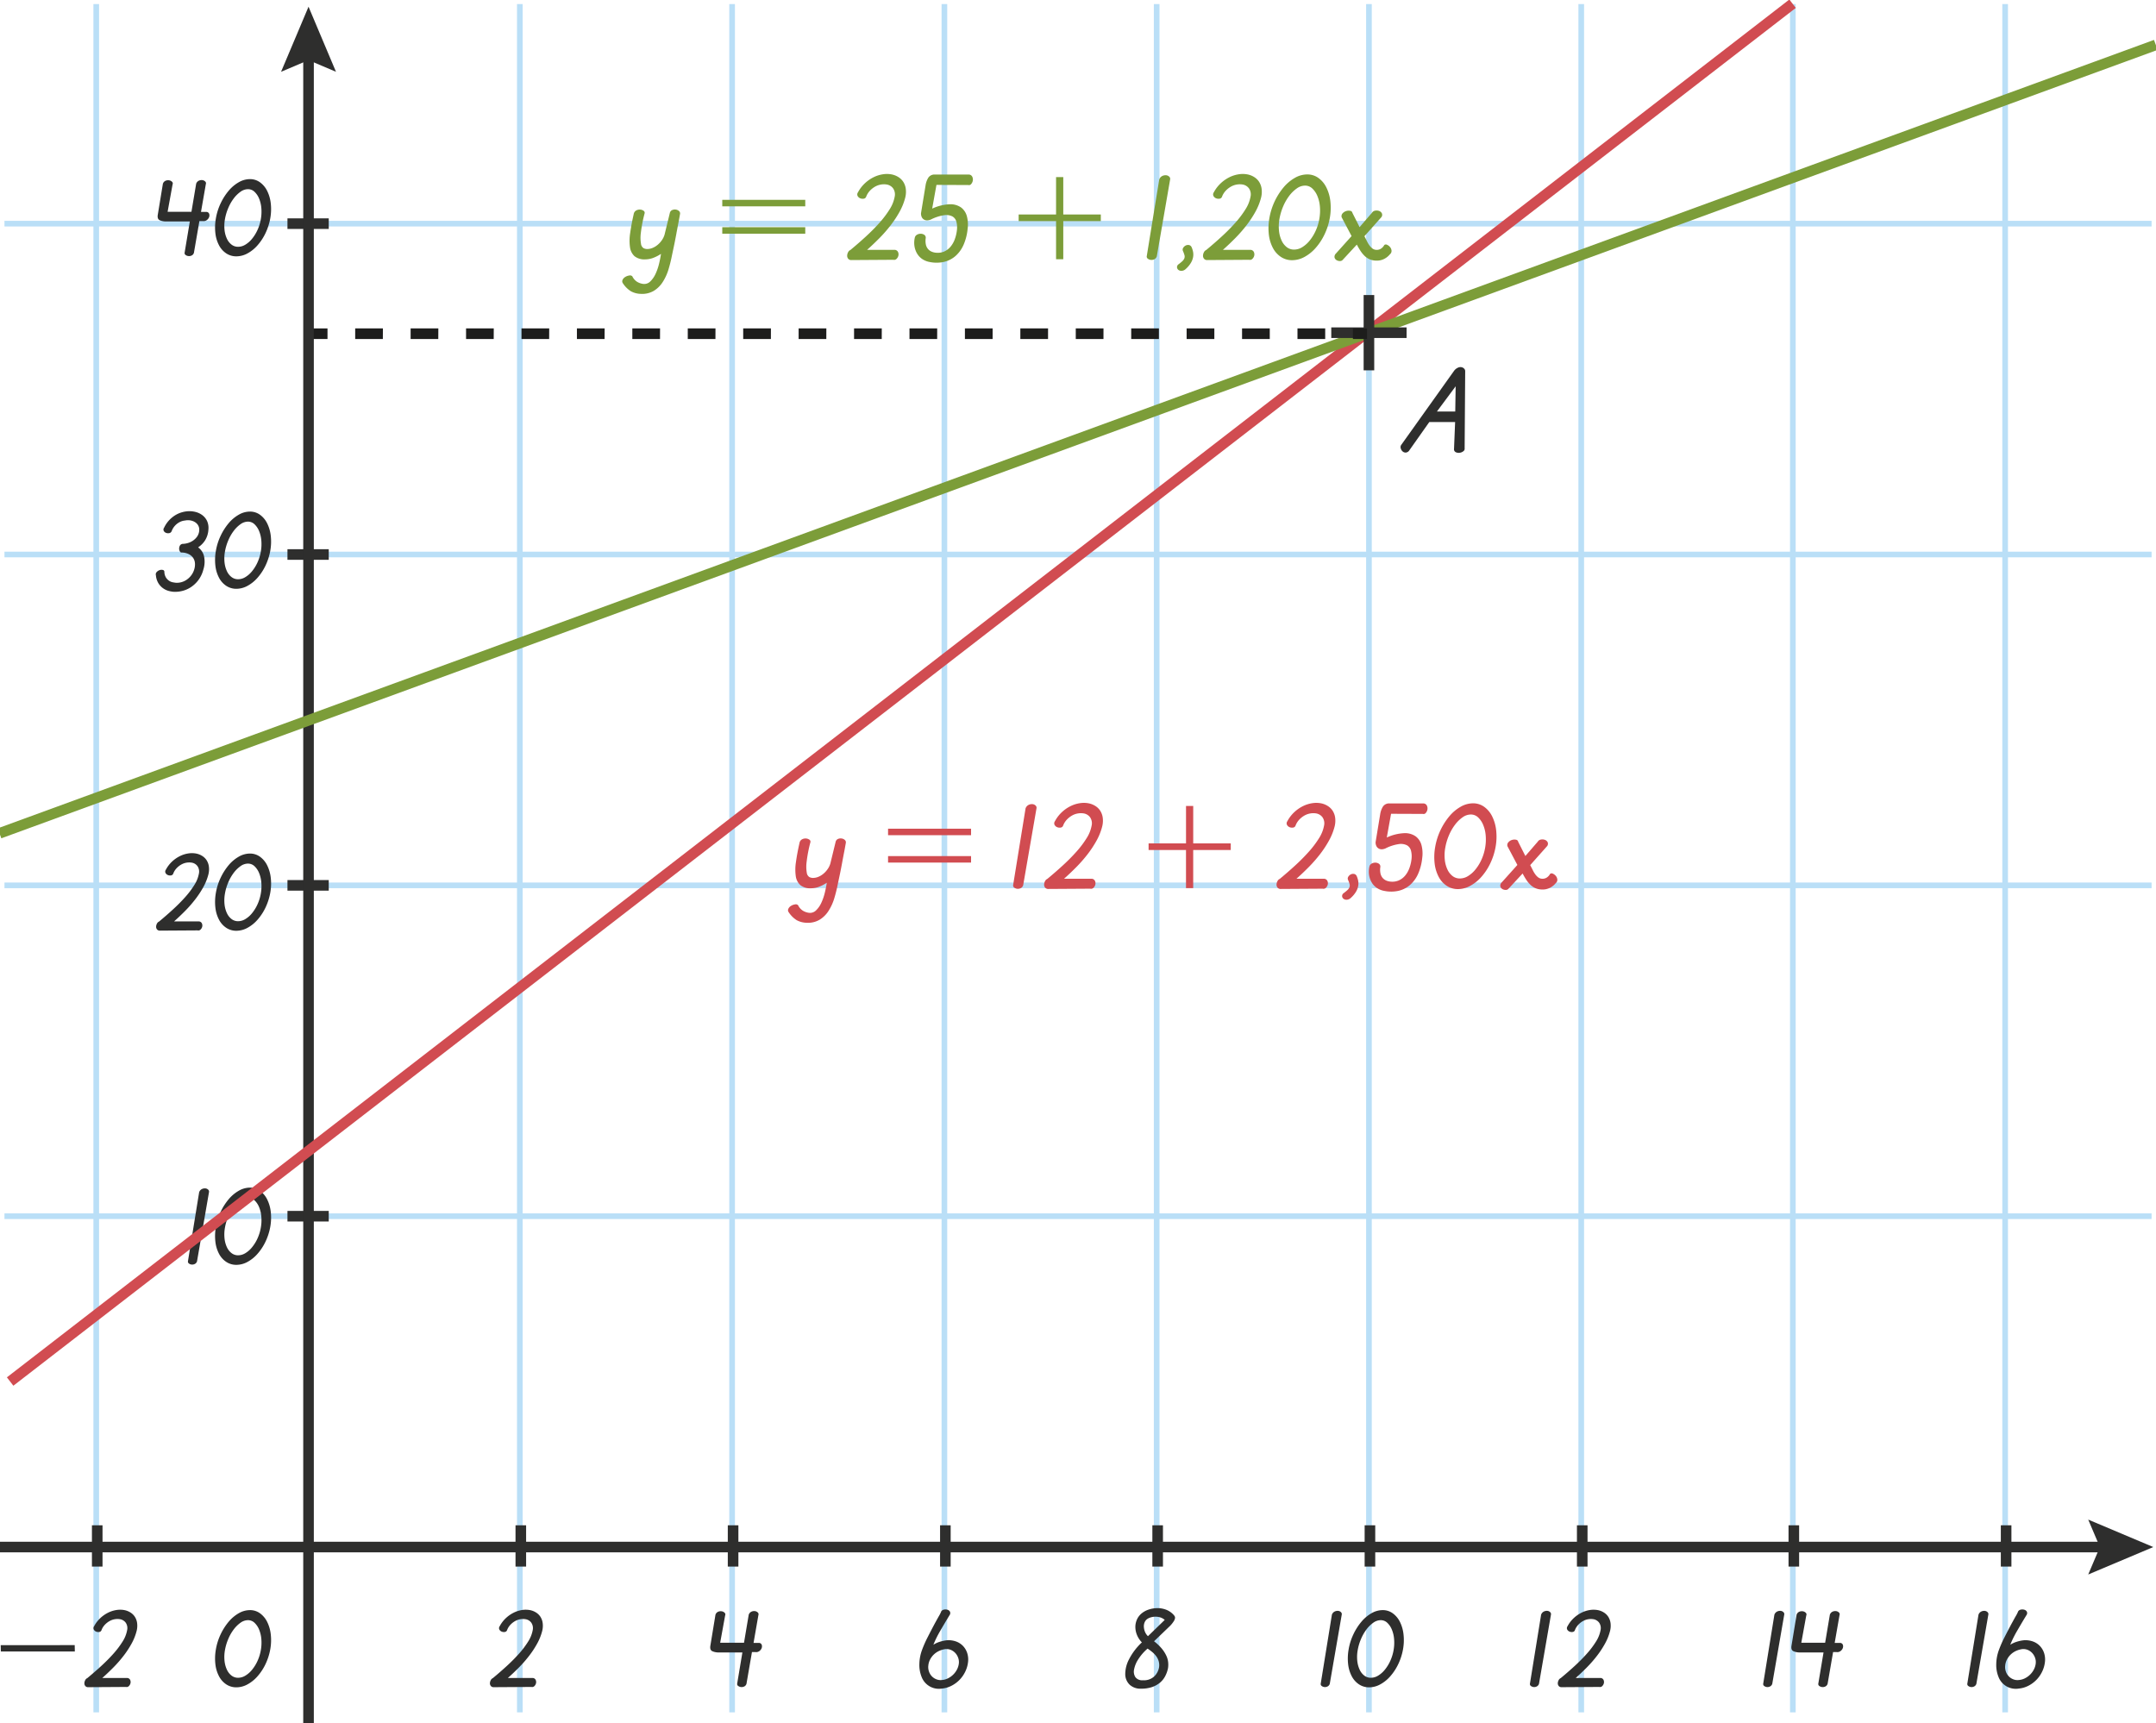 <svg xmlns="http://www.w3.org/2000/svg" viewBox="0 0 152.672 122.014"><g id="ab28ff52-4681-474a-b256-107630be7c4d" data-name="Calque 2"><rect x="36.61" y="0.288" width="0.4" height="120.974" style="fill:#badff7"/><rect x="36.505" y="108.015" width="0.75" height="2.923" style="fill:#2e2e2d"/><rect x="66.675" y="0.288" width="0.4" height="120.974" style="fill:#badff7"/><rect x="66.569" y="108.015" width="0.75" height="2.923" style="fill:#2e2e2d"/><rect x="51.642" y="0.288" width="0.4" height="120.974" style="fill:#badff7"/><rect x="51.537" y="108.015" width="0.75" height="2.923" style="fill:#2e2e2d"/><rect x="81.707" y="0.288" width="0.4" height="120.974" style="fill:#badff7"/><rect x="81.602" y="108.015" width="0.75" height="2.923" style="fill:#2e2e2d"/><rect x="111.772" y="0.288" width="0.4" height="120.974" style="fill:#badff7"/><rect x="111.667" y="108.015" width="0.75" height="2.923" style="fill:#2e2e2d"/><rect x="96.739" y="0.288" width="0.4" height="120.974" style="fill:#badff7"/><rect x="96.634" y="108.015" width="0.75" height="2.923" style="fill:#2e2e2d"/><rect x="126.756" y="0.288" width="0.4" height="120.974" style="fill:#badff7"/><rect x="126.651" y="108.015" width="0.75" height="2.923" style="fill:#2e2e2d"/><rect x="141.789" y="0.288" width="0.4" height="120.974" style="fill:#badff7"/><rect x="141.684" y="108.015" width="0.75" height="2.923" style="fill:#2e2e2d"/><rect x="6.615" y="0.288" width="0.4" height="120.974" style="fill:#badff7"/><rect x="6.51" y="108.015" width="0.75" height="2.923" style="fill:#2e2e2d"/><rect x="0.316" y="85.926" width="152.042" height="0.4" style="fill:#badff7"/><rect x="20.356" y="85.751" width="2.923" height="0.75" style="fill:#2e2e2d"/><rect x="0.316" y="39.067" width="152.042" height="0.4" style="fill:#badff7"/><rect x="20.356" y="38.893" width="2.923" height="0.75" style="fill:#2e2e2d"/><rect x="0.316" y="62.497" width="152.042" height="0.4" style="fill:#badff7"/><rect x="20.356" y="62.322" width="2.923" height="0.75" style="fill:#2e2e2d"/><rect x="0.316" y="15.638" width="152.042" height="0.4" style="fill:#badff7"/><rect x="20.356" y="15.463" width="2.923" height="0.75" style="fill:#2e2e2d"/><path d="M15.288,116.799a4.05,4.05,0,0,1,.338-1.067,4.107,4.107,0,0,1,.567-.889,2.656,2.656,0,0,1,.716-.602,1.594,1.594,0,0,1,.787-.22,1.198,1.198,0,0,1,.707.22,1.647,1.647,0,0,1,.51.602,2.616,2.616,0,0,1,.26.889,3.666,3.666,0,0,1-.035,1.067,4.133,4.133,0,0,1-.343,1.06,3.704,3.704,0,0,1-.562.852,2.578,2.578,0,0,1-.712.572,1.644,1.644,0,0,1-.782.206,1.274,1.274,0,0,1-.712-.206,1.542,1.542,0,0,1-.515-.572,2.4,2.4,0,0,1-.259-.852A3.63,3.63,0,0,1,15.288,116.799Zm.642.053a2.698,2.698,0,0,0-.031.761,1.942,1.942,0,0,0,.167.623,1.109,1.109,0,0,0,.33.422.743.743,0,0,0,.466.154.985.985,0,0,0,.519-.154,1.828,1.828,0,0,0,.475-.422,2.83,2.83,0,0,0,.382-.623,3.117,3.117,0,0,0,.233-.761,2.98,2.98,0,0,0,.035-.786,2.212,2.212,0,0,0-.163-.678,1.381,1.381,0,0,0-.325-.475.666.666,0,0,0-.461-.18.918.918,0,0,0-.523.18,2.214,2.214,0,0,0-.483.475,3.149,3.149,0,0,0-.387.678A3.543,3.543,0,0,0,15.93,116.852Z" style="fill:#2e2e2d"/><path d="M.06,116.951l-.01-.45H5.29l.009.45Z" style="fill:#2e2e2d"/><path d="M6.252,119.479a.251.251,0,0,1-.215-.088.299.299,0,0,1-.062-.197.491.491,0,0,1,.062-.216.291.291,0,0,1,.145-.141q.51-.422.989-.861.479-.439.865-.874a6.204,6.204,0,0,0,.646-.857,2.231,2.231,0,0,0,.32-.8.679.679,0,0,0-.101-.536.636.636,0,0,0-.418-.246,1.144,1.144,0,0,0-.721.132,1.402,1.402,0,0,0-.329.255,1.147,1.147,0,0,0-.242.378.195.195,0,0,1-.162.141.416.416,0,0,1-.225-.026.325.325,0,0,1-.162-.145.222.222,0,0,1,.021-.233,2.216,2.216,0,0,1,.448-.585,2.343,2.343,0,0,1,.554-.382,2.018,2.018,0,0,1,.589-.185,1.639,1.639,0,0,1,.562.009,1.235,1.235,0,0,1,.413.163.998.998,0,0,1,.316.303,1.081,1.081,0,0,1,.163.439,1.496,1.496,0,0,1-.031.562,3.789,3.789,0,0,1-.36.905,6.633,6.633,0,0,1-.575.874,8.825,8.825,0,0,1-.717.818q-.387.391-.782.742H9.021a.242.242,0,0,1,.198.141.363.363,0,0,1,.021.229.413.413,0,0,1-.114.202.217.217,0,0,1-.211.062Z" style="fill:#2e2e2d"/><path d="M14.102,84.429a.389.389,0,0,1,.185-.22.469.469,0,0,1,.246-.053.323.323,0,0,1,.206.088.191.191,0,0,1,.058.193l-.835,4.825a.302.302,0,0,1-.141.232.394.394,0,0,1-.233.058A.375.375,0,0,1,13.381,89.478a.165.165,0,0,1-.07-.171Z" style="fill:#2e2e2d"/><path d="M15.288,86.881a4.05,4.05,0,0,1,.338-1.067,4.107,4.107,0,0,1,.567-.889,2.656,2.656,0,0,1,.716-.602,1.594,1.594,0,0,1,.787-.22,1.198,1.198,0,0,1,.707.22,1.647,1.647,0,0,1,.51.602,2.616,2.616,0,0,1,.26.889,3.666,3.666,0,0,1-.035,1.067,4.133,4.133,0,0,1-.343,1.06,3.704,3.704,0,0,1-.562.852,2.578,2.578,0,0,1-.712.572,1.644,1.644,0,0,1-.782.206,1.274,1.274,0,0,1-.712-.206,1.542,1.542,0,0,1-.515-.572,2.4,2.4,0,0,1-.259-.852A3.63,3.63,0,0,1,15.288,86.881Zm.642.053a2.698,2.698,0,0,0-.031.761,1.942,1.942,0,0,0,.167.623,1.109,1.109,0,0,0,.33.422.743.743,0,0,0,.466.154A.985.985,0,0,0,17.38,88.74a1.828,1.828,0,0,0,.475-.422,2.83,2.83,0,0,0,.382-.623,3.117,3.117,0,0,0,.233-.761,2.98,2.98,0,0,0,.035-.786,2.212,2.212,0,0,0-.163-.678,1.381,1.381,0,0,0-.325-.475.666.666,0,0,0-.461-.18.918.918,0,0,0-.523.18,2.215,2.215,0,0,0-.483.475,3.149,3.149,0,0,0-.387.678A3.543,3.543,0,0,0,15.93,86.934Z" style="fill:#2e2e2d"/><path d="M11.333,65.903a.253.253,0,0,1-.216-.088.299.299,0,0,1-.062-.197.491.491,0,0,1,.062-.216.292.292,0,0,1,.146-.141q.51-.422.988-.861.479-.439.866-.874a6.194,6.194,0,0,0,.646-.857,2.234,2.234,0,0,0,.321-.8.679.679,0,0,0-.102-.536.634.634,0,0,0-.417-.246,1.141,1.141,0,0,0-.721.132,1.407,1.407,0,0,0-.33.255,1.144,1.144,0,0,0-.241.378.196.196,0,0,1-.163.141.412.412,0,0,1-.224-.026.327.327,0,0,1-.163-.145.222.222,0,0,1,.022-.233,2.215,2.215,0,0,1,.448-.585,2.343,2.343,0,0,1,.554-.382,2.018,2.018,0,0,1,.589-.185,1.639,1.639,0,0,1,.562.009,1.235,1.235,0,0,1,.413.163.998.998,0,0,1,.316.303,1.08,1.08,0,0,1,.162.439,1.494,1.494,0,0,1-.03.562,3.789,3.789,0,0,1-.36.905,6.641,6.641,0,0,1-.576.874,8.815,8.815,0,0,1-.716.818q-.387.391-.782.742h1.775a.241.241,0,0,1,.197.141.364.364,0,0,1,.022.229.413.413,0,0,1-.114.202.217.217,0,0,1-.211.062Z" style="fill:#2e2e2d"/><path d="M15.288,63.223a4.05,4.05,0,0,1,.338-1.067,4.107,4.107,0,0,1,.567-.889,2.656,2.656,0,0,1,.716-.602,1.594,1.594,0,0,1,.787-.22,1.197,1.197,0,0,1,.707.22,1.647,1.647,0,0,1,.51.602,2.616,2.616,0,0,1,.26.889,3.666,3.666,0,0,1-.035,1.067,4.133,4.133,0,0,1-.343,1.06,3.705,3.705,0,0,1-.562.852,2.578,2.578,0,0,1-.712.572,1.644,1.644,0,0,1-.782.206,1.273,1.273,0,0,1-.712-.206,1.542,1.542,0,0,1-.515-.572,2.4,2.4,0,0,1-.259-.852A3.63,3.63,0,0,1,15.288,63.223Zm.642.053a2.698,2.698,0,0,0-.031.761,1.942,1.942,0,0,0,.167.623,1.109,1.109,0,0,0,.33.422.743.743,0,0,0,.466.154A.985.985,0,0,0,17.38,65.081a1.828,1.828,0,0,0,.475-.422,2.83,2.83,0,0,0,.382-.623,3.117,3.117,0,0,0,.233-.761,2.98,2.98,0,0,0,.035-.786,2.212,2.212,0,0,0-.163-.678,1.381,1.381,0,0,0-.325-.475.666.666,0,0,0-.461-.18.918.918,0,0,0-.523.18,2.215,2.215,0,0,0-.483.475,3.149,3.149,0,0,0-.387.678A3.543,3.543,0,0,0,15.93,63.275Z" style="fill:#2e2e2d"/><path d="M13.443,15.683H11.79a1.095,1.095,0,0,1-.488-.092c-.12-.062-.162-.192-.127-.392l.36-2.188a.349.349,0,0,1,.188-.211.463.463,0,0,1,.255-.031.373.373,0,0,1,.207.105.164.164,0,0,1,.035.189L11.869,14.997h1.688l.334-1.986a.365.365,0,0,1,.188-.215.451.451,0,0,1,.251-.04.346.346,0,0,1,.202.097.168.168,0,0,1,.044.185l-.343,1.969H14.629a.21.21,0,0,1,.185.141.356.356,0,0,1-.009.233.459.459,0,0,1-.163.206.377.377,0,0,1-.276.07h-.246l-.378,2.188a.302.302,0,0,1-.141.232.401.401,0,0,1-.237.058.407.407,0,0,1-.216-.075.163.163,0,0,1-.074-.171Z" style="fill:#2e2e2d"/><path d="M15.288,15.463a4.05,4.05,0,0,1,.338-1.067,4.106,4.106,0,0,1,.567-.889,2.656,2.656,0,0,1,.716-.602,1.594,1.594,0,0,1,.787-.22,1.198,1.198,0,0,1,.707.22,1.647,1.647,0,0,1,.51.602,2.616,2.616,0,0,1,.26.889,3.666,3.666,0,0,1-.035,1.067,4.133,4.133,0,0,1-.343,1.06,3.704,3.704,0,0,1-.562.852,2.578,2.578,0,0,1-.712.572,1.644,1.644,0,0,1-.782.206,1.274,1.274,0,0,1-.712-.206,1.542,1.542,0,0,1-.515-.572,2.4,2.4,0,0,1-.259-.852A3.63,3.63,0,0,1,15.288,15.463Zm.642.053a2.698,2.698,0,0,0-.031.761,1.942,1.942,0,0,0,.167.623,1.109,1.109,0,0,0,.33.422.743.743,0,0,0,.466.154.985.985,0,0,0,.519-.154,1.828,1.828,0,0,0,.475-.422,2.83,2.83,0,0,0,.382-.623,3.117,3.117,0,0,0,.233-.761,2.98,2.98,0,0,0,.035-.786,2.212,2.212,0,0,0-.163-.678,1.381,1.381,0,0,0-.325-.475.666.666,0,0,0-.461-.18.918.918,0,0,0-.523.18,2.214,2.214,0,0,0-.483.475,3.148,3.148,0,0,0-.387.678A3.543,3.543,0,0,0,15.93,15.516Z" style="fill:#2e2e2d"/><path d="M12.871,39.129a.134.134,0,0,1-.132-.079.385.385,0,0,1-.053-.202.435.435,0,0,1,.057-.216.249.249,0,0,1,.198-.118,1.38,1.38,0,0,0,.325-.048,1.27,1.27,0,0,0,.373-.163,1.175,1.175,0,0,0,.316-.299.857.857,0,0,0,.154-.466.596.596,0,0,0-.044-.264.611.611,0,0,0-.167-.232.809.809,0,0,0-.29-.158,1.011,1.011,0,0,0-.396-.04c-.047.006-.116.017-.207.03a1.013,1.013,0,0,0-.29.102,1.192,1.192,0,0,0-.558.633.223.223,0,0,1-.172.145.394.394,0,0,1-.224-.018.306.306,0,0,1-.163-.136.214.214,0,0,1,.022-.229,2.067,2.067,0,0,1,.387-.562,2.123,2.123,0,0,1,.452-.352,1.865,1.865,0,0,1,.457-.188,2.062,2.062,0,0,1,.392-.066,1.746,1.746,0,0,1,.562.057,1.351,1.351,0,0,1,.479.238,1.1,1.1,0,0,1,.321.412,1.197,1.197,0,0,1,.088.594,1.61,1.61,0,0,1-.233.756,1.652,1.652,0,0,1-.496.501,1.081,1.081,0,0,1,.413.606,1.822,1.822,0,0,1-.044.976,2.114,2.114,0,0,1-.365.756,2.143,2.143,0,0,1-.531.492,1.965,1.965,0,0,1-.606.259,2.045,2.045,0,0,1-.598.058,1.825,1.825,0,0,1-.365-.065,1.232,1.232,0,0,1-.716-.541,1.275,1.275,0,0,1-.176-.562.231.231,0,0,1,.053-.229.49.49,0,0,1,.206-.137.418.418,0,0,1,.229-.013.131.131,0,0,1,.11.141.815.815,0,0,0,.118.404.771.771,0,0,0,.229.229.695.695,0,0,0,.255.101c.085.016.148.025.189.031a1.187,1.187,0,0,0,.431-.044,1.249,1.249,0,0,0,.391-.193,1.393,1.393,0,0,0,.312-.316,1.287,1.287,0,0,0,.193-.404,1.121,1.121,0,0,0,.039-.501.744.744,0,0,0-.171-.369.857.857,0,0,0-.33-.229A1.134,1.134,0,0,0,12.871,39.129Z" style="fill:#2e2e2d"/><path d="M15.288,39.006a4.05,4.05,0,0,1,.338-1.067,4.107,4.107,0,0,1,.567-.889,2.656,2.656,0,0,1,.716-.602,1.594,1.594,0,0,1,.787-.22,1.198,1.198,0,0,1,.707.22,1.647,1.647,0,0,1,.51.602,2.616,2.616,0,0,1,.26.889,3.666,3.666,0,0,1-.035,1.067,4.133,4.133,0,0,1-.343,1.06,3.704,3.704,0,0,1-.562.852,2.578,2.578,0,0,1-.712.572,1.644,1.644,0,0,1-.782.206,1.274,1.274,0,0,1-.712-.206,1.542,1.542,0,0,1-.515-.572,2.4,2.4,0,0,1-.259-.852A3.63,3.63,0,0,1,15.288,39.006Zm.642.053a2.698,2.698,0,0,0-.031.761,1.942,1.942,0,0,0,.167.623,1.109,1.109,0,0,0,.33.422.743.743,0,0,0,.466.154A.985.985,0,0,0,17.38,40.865a1.828,1.828,0,0,0,.475-.422,2.83,2.83,0,0,0,.382-.623,3.117,3.117,0,0,0,.233-.761,2.98,2.98,0,0,0,.035-.786,2.212,2.212,0,0,0-.163-.678,1.381,1.381,0,0,0-.325-.475.666.666,0,0,0-.461-.18.918.918,0,0,0-.523.18,2.215,2.215,0,0,0-.483.475,3.149,3.149,0,0,0-.387.678A3.543,3.543,0,0,0,15.93,39.059Z" style="fill:#2e2e2d"/><path d="M52.571,117.019H50.919a1.091,1.091,0,0,1-.487-.092c-.12-.062-.163-.192-.128-.392l.36-2.188a.35.35,0,0,1,.189-.211.463.463,0,0,1,.255-.031.37.37,0,0,1,.206.105.164.164,0,0,1,.035.189l-.352,1.934h1.688l.334-1.986a.366.366,0,0,1,.189-.215.447.447,0,0,1,.25-.04.346.346,0,0,1,.202.097.168.168,0,0,1,.044.185l-.343,1.969h.396a.21.21,0,0,1,.185.141.356.356,0,0,1-.009.233.456.456,0,0,1-.162.206.379.379,0,0,1-.277.07h-.246l-.378,2.188a.302.302,0,0,1-.141.232.416.416,0,0,1-.452-.018.163.163,0,0,1-.075-.171Z" style="fill:#2e2e2d"/><path d="M109.13,114.347a.389.389,0,0,1,.185-.22.469.469,0,0,1,.246-.053.325.325,0,0,1,.207.088.19.19,0,0,1,.057.193l-.835,4.825a.302.302,0,0,1-.141.232.391.391,0,0,1-.232.058.378.378,0,0,1-.207-.075.165.165,0,0,1-.07-.171Z" style="fill:#2e2e2d"/><path d="M110.589,119.479a.251.251,0,0,1-.215-.088.299.299,0,0,1-.062-.197.491.491,0,0,1,.062-.216.291.291,0,0,1,.145-.141q.51-.422.989-.861.479-.439.865-.874a6.205,6.205,0,0,0,.646-.857,2.231,2.231,0,0,0,.32-.8.679.679,0,0,0-.101-.536.636.636,0,0,0-.418-.246,1.144,1.144,0,0,0-.721.132,1.402,1.402,0,0,0-.329.255,1.147,1.147,0,0,0-.242.378.195.195,0,0,1-.162.141.416.416,0,0,1-.225-.026.325.325,0,0,1-.162-.145.222.222,0,0,1,.021-.233,2.216,2.216,0,0,1,.448-.585,2.343,2.343,0,0,1,.554-.382,2.018,2.018,0,0,1,.589-.185,1.639,1.639,0,0,1,.562.009,1.235,1.235,0,0,1,.413.163.998.998,0,0,1,.316.303,1.095,1.095,0,0,1,.163.439,1.496,1.496,0,0,1-.031.562,3.789,3.789,0,0,1-.36.905,6.634,6.634,0,0,1-.575.874,8.827,8.827,0,0,1-.717.818q-.387.391-.782.742h1.775a.242.242,0,0,1,.198.141.363.363,0,0,1,.021.229.413.413,0,0,1-.114.202.217.217,0,0,1-.211.062Z" style="fill:#2e2e2d"/><path d="M125.649,114.347a.389.389,0,0,1,.185-.22.469.469,0,0,1,.246-.053.323.323,0,0,1,.206.088.191.191,0,0,1,.058.193l-.835,4.825a.302.302,0,0,1-.141.232.394.394,0,0,1-.233.058.375.375,0,0,1-.206-.075.165.165,0,0,1-.07-.171Z" style="fill:#2e2e2d"/><path d="M129.129,117.019h-1.652a1.096,1.096,0,0,1-.488-.092c-.12-.062-.162-.192-.127-.392l.36-2.188a.349.349,0,0,1,.188-.211.463.463,0,0,1,.255-.031.373.373,0,0,1,.207.105.164.164,0,0,1,.035.189l-.352,1.934h1.688l.334-1.986a.365.365,0,0,1,.188-.215.451.451,0,0,1,.251-.04.346.346,0,0,1,.202.097.168.168,0,0,1,.044.185l-.343,1.969h.396a.21.21,0,0,1,.185.141.356.356,0,0,1-.009.233.452.452,0,0,1-.163.206.377.377,0,0,1-.276.07h-.246l-.378,2.188a.302.302,0,0,1-.141.232.401.401,0,0,1-.237.058.407.407,0,0,1-.216-.075.163.163,0,0,1-.074-.171Z" style="fill:#2e2e2d"/><path d="M140.102,114.347a.389.389,0,0,1,.185-.22.469.469,0,0,1,.246-.053.325.325,0,0,1,.207.088.19.19,0,0,1,.057.193l-.835,4.825a.302.302,0,0,1-.141.232.391.391,0,0,1-.232.058.378.378,0,0,1-.207-.075.165.165,0,0,1-.07-.171Z" style="fill:#2e2e2d"/><path d="M142.914,114.101a.308.308,0,0,1,.207-.119.511.511,0,0,1,.246.018.293.293,0,0,1,.162.137.247.247,0,0,1-.035.246q-.352.58-.659,1.111a7.388,7.388,0,0,0-.483.98,1.818,1.818,0,0,1,.457-.211,2.668,2.668,0,0,1,.483-.105,1.58,1.58,0,0,1,.65.079,1.28,1.28,0,0,1,.506.321,1.314,1.314,0,0,1,.303.514,1.491,1.491,0,0,1,.053.65,2.088,2.088,0,0,1-.202.672,2.199,2.199,0,0,1-.404.572,2.176,2.176,0,0,1-.562.412,1.863,1.863,0,0,1-.677.198,1.308,1.308,0,0,1-1.441-.826,2.256,2.256,0,0,1-.158-.909,3.032,3.032,0,0,1,.185-.989,7.958,7.958,0,0,1,.378-.866q.229-.451.439-.848c.141-.264.266-.49.374-.682A2.163,2.163,0,0,0,142.914,114.101Zm-.923,3.876a.941.941,0,0,0,.053.404.907.907,0,0,0,.202.329.877.877,0,0,0,.321.211.788.788,0,0,0,.399.049,1.121,1.121,0,0,0,.422-.119,1.427,1.427,0,0,0,.365-.259,1.407,1.407,0,0,0,.268-.36,1.214,1.214,0,0,0,.132-.413.893.893,0,0,0-.039-.404,1.002,1.002,0,0,0-.193-.339.935.935,0,0,0-.312-.229.819.819,0,0,0-.404-.065,1.554,1.554,0,0,0-.422.118,1.358,1.358,0,0,0-.659.611A1.129,1.129,0,0,0,141.991,117.977Z" style="fill:#2e2e2d"/><path d="M34.971,119.479a.253.253,0,0,1-.216-.088.299.299,0,0,1-.062-.197.491.491,0,0,1,.062-.216.292.292,0,0,1,.146-.141q.51-.422.988-.861.479-.439.866-.874a6.193,6.193,0,0,0,.646-.857,2.234,2.234,0,0,0,.321-.8.679.679,0,0,0-.102-.536.634.634,0,0,0-.417-.246,1.141,1.141,0,0,0-.721.132,1.407,1.407,0,0,0-.33.255,1.144,1.144,0,0,0-.241.378.196.196,0,0,1-.163.141.412.412,0,0,1-.224-.026.327.327,0,0,1-.163-.145.222.222,0,0,1,.022-.233,2.216,2.216,0,0,1,.448-.585,2.343,2.343,0,0,1,.554-.382,2.018,2.018,0,0,1,.589-.185,1.639,1.639,0,0,1,.562.009,1.235,1.235,0,0,1,.413.163.998.998,0,0,1,.316.303,1.08,1.08,0,0,1,.162.439,1.494,1.494,0,0,1-.03.562,3.789,3.789,0,0,1-.36.905,6.642,6.642,0,0,1-.576.874,8.815,8.815,0,0,1-.716.818q-.387.391-.782.742h1.775a.241.241,0,0,1,.197.141.364.364,0,0,1,.022.229.413.413,0,0,1-.114.202.217.217,0,0,1-.211.062Z" style="fill:#2e2e2d"/><path d="M94.315,114.347a.389.389,0,0,1,.185-.22.469.469,0,0,1,.246-.053.323.323,0,0,1,.206.088.191.191,0,0,1,.058.193l-.835,4.825a.302.302,0,0,1-.141.232.394.394,0,0,1-.233.058.375.375,0,0,1-.206-.075.165.165,0,0,1-.07-.171Z" style="fill:#2e2e2d"/><path d="M95.501,116.799a4.05,4.05,0,0,1,.338-1.067,4.107,4.107,0,0,1,.567-.889,2.656,2.656,0,0,1,.716-.602,1.594,1.594,0,0,1,.787-.22,1.198,1.198,0,0,1,.707.22,1.659,1.659,0,0,1,.511.602,2.615,2.615,0,0,1,.259.889,3.666,3.666,0,0,1-.035,1.067,4.132,4.132,0,0,1-.343,1.06,3.704,3.704,0,0,1-.562.852,2.578,2.578,0,0,1-.712.572,1.644,1.644,0,0,1-.782.206,1.274,1.274,0,0,1-.712-.206,1.542,1.542,0,0,1-.515-.572,2.401,2.401,0,0,1-.259-.852A3.63,3.63,0,0,1,95.501,116.799Zm.642.053a2.698,2.698,0,0,0-.031.761,1.942,1.942,0,0,0,.167.623,1.109,1.109,0,0,0,.33.422.743.743,0,0,0,.466.154.985.985,0,0,0,.519-.154,1.828,1.828,0,0,0,.475-.422,2.83,2.83,0,0,0,.382-.623,3.117,3.117,0,0,0,.233-.761,2.981,2.981,0,0,0,.035-.786,2.212,2.212,0,0,0-.163-.678,1.381,1.381,0,0,0-.325-.475.666.666,0,0,0-.461-.18.918.918,0,0,0-.523.18,2.214,2.214,0,0,0-.483.475,3.149,3.149,0,0,0-.387.678A3.543,3.543,0,0,0,96.143,116.852Z" style="fill:#2e2e2d"/><path d="M80.807,119.585a1.13,1.13,0,0,1-.813-.281,1.038,1.038,0,0,1-.312-.742,2.279,2.279,0,0,1,.264-1.051,4.335,4.335,0,0,1,.914-1.204,1.636,1.636,0,0,1-.343-.515,1.501,1.501,0,0,1-.119-.553,1.285,1.285,0,0,1,.102-.527,1.175,1.175,0,0,1,.316-.436,1.501,1.501,0,0,1,.501-.285,2.001,2.001,0,0,1,.606-.11,1.721,1.721,0,0,1,.624.101,1.391,1.391,0,0,1,.536.348.682.682,0,0,1,.092.114.22.22,0,0,1,.031.146.567.567,0,0,1-.084.211,2.073,2.073,0,0,1-.25.32l-1.151,1.107a3.325,3.325,0,0,1,.562.536,2.308,2.308,0,0,1,.316.505,1.456,1.456,0,0,1,.123.457,1.711,1.711,0,0,1-.009.392,2.099,2.099,0,0,1-.207.589,1.508,1.508,0,0,1-.382.466,1.78,1.78,0,0,1-.567.304A2.398,2.398,0,0,1,80.807,119.585Zm1.266-1.494a1.046,1.046,0,0,0-.018-.431,1.146,1.146,0,0,0-.167-.356,1.624,1.624,0,0,0-.277-.299,4.155,4.155,0,0,0-.347-.259,3.389,3.389,0,0,0-.659.756,2.001,2.001,0,0,0-.299.726.724.724,0,0,0,.097.545.597.597,0,0,0,.527.215,1.068,1.068,0,0,0,.791-.26A1.159,1.159,0,0,0,82.072,118.091Zm.404-3.375a.813.813,0,0,0-.295-.172,1.132,1.132,0,0,0-.352-.057,1.197,1.197,0,0,0-.343.049.84.84,0,0,0-.276.136.572.572,0,0,0-.163.229.709.709,0,0,0-.048.308,1.091,1.091,0,0,0,.074.338.919.919,0,0,0,.216.321Z" style="fill:#2e2e2d"/><path d="M66.657,114.101a.308.308,0,0,1,.207-.119.511.511,0,0,1,.246.018.293.293,0,0,1,.162.137.247.247,0,0,1-.035.246q-.352.58-.659,1.111a7.388,7.388,0,0,0-.483.98,1.818,1.818,0,0,1,.457-.211,2.668,2.668,0,0,1,.483-.105,1.58,1.58,0,0,1,.65.079,1.28,1.28,0,0,1,.506.321,1.314,1.314,0,0,1,.303.514,1.491,1.491,0,0,1,.053.65,2.089,2.089,0,0,1-.202.672,2.199,2.199,0,0,1-.404.572,2.176,2.176,0,0,1-.562.412,1.863,1.863,0,0,1-.677.198,1.308,1.308,0,0,1-1.441-.826,2.256,2.256,0,0,1-.158-.909,3.032,3.032,0,0,1,.185-.989,7.958,7.958,0,0,1,.378-.866q.229-.451.439-.848c.141-.264.266-.49.374-.682A2.164,2.164,0,0,0,66.657,114.101Zm-.923,3.876a.941.941,0,0,0,.053.404.908.908,0,0,0,.202.329.877.877,0,0,0,.321.211.788.788,0,0,0,.399.049,1.121,1.121,0,0,0,.422-.119,1.427,1.427,0,0,0,.365-.259,1.407,1.407,0,0,0,.268-.36,1.214,1.214,0,0,0,.132-.413.893.893,0,0,0-.039-.404,1.002,1.002,0,0,0-.193-.339.935.935,0,0,0-.312-.229.819.819,0,0,0-.404-.065,1.554,1.554,0,0,0-.422.118,1.358,1.358,0,0,0-.659.611A1.129,1.129,0,0,0,65.735,117.977Z" style="fill:#2e2e2d"/><path d="M102.972,26.252a.69.69,0,0,1,.269-.215.423.423,0,0,1,.254-.034.356.356,0,0,1,.186.103.249.249,0,0,1,.073.176l-.039,5.459a.219.219,0,0,1-.093.215.523.523,0,0,1-.259.107.488.488,0,0,1-.273-.039.223.223,0,0,1-.127-.225l.078-1.914H101.214l-1.406,1.992a.338.338,0,0,1-.254.171.319.319,0,0,1-.234-.083.434.434,0,0,1-.132-.225.276.276,0,0,1,.044-.244Zm-1.221,2.891h1.299l.029-1.787Z" style="fill:#2e2e2d"/><rect x="21.473" y="3.609" width="0.75" height="118.59" style="fill:#2e2e2d"/><polygon points="23.792 5.084 21.848 4.258 19.903 5.084 21.848 0.475 23.792 5.084" style="fill:#2e2e2d"/><rect x="-0.354" y="109.18" width="149.701" height="0.75" style="fill:#2e2e2d"/><polygon points="147.872 111.499 148.698 109.555 147.872 107.611 152.481 109.555 147.872 111.499" style="fill:#2e2e2d"/><rect x="-15.94" y="48.673" width="159.535" height="0.75" transform="translate(-16.669 49.28) rotate(-37.705)" style="fill:#d14c51"/><rect x="-4.979" y="30.72" width="162.582" height="0.751" transform="translate(-6.038 28.098) rotate(-20.085)" style="fill:#7c9d39"/><rect x="96.563" y="20.893" width="0.75" height="5.333" style="fill:#2e2e2d"/><rect x="94.271" y="23.185" width="5.333" height="0.75" style="fill:#2e2e2d"/><path d="M45.547,20.106a.607.607,0,0,0,.508-.182,1.779,1.779,0,0,0,.367-.531,3.864,3.864,0,0,0,.244-.703c.061-.254.109-.492.141-.713a2.678,2.678,0,0,1-.615.308,1.666,1.666,0,0,1-.498.083,1.122,1.122,0,0,1-.762-.225,1.046,1.046,0,0,1-.321-.64,3.404,3.404,0,0,1,.015-1.011q.082-.595.248-1.328a.359.359,0,0,1,.176-.259.51.51,0,0,1,.279-.063.467.467,0,0,1,.244.083.167.167,0,0,1,.072.19,9.836,9.836,0,0,0-.268,1.401,2.579,2.579,0,0,0,.014.752.421.421,0,0,0,.186.308.587.587,0,0,0,.244.059,1.013,1.013,0,0,0,.4-.083,1.364,1.364,0,0,0,.361-.225,1.618,1.618,0,0,0,.293-.327,1.307,1.307,0,0,0,.186-.391l.371-1.523a.291.291,0,0,1,.166-.21.479.479,0,0,1,.26-.034.426.426,0,0,1,.225.103.221.221,0,0,1,.072.21c-.045.26-.09.508-.137.742-.045.234-.09.467-.131.698-.043.231-.088.465-.137.703s-.104.493-.162.767a10.052,10.052,0,0,1-.248,1.006,3.556,3.556,0,0,1-.406.893,1.977,1.977,0,0,1-.635.631,1.632,1.632,0,0,1-.928.215,1.537,1.537,0,0,1-.692-.182,1.872,1.872,0,0,1-.566-.561.234.234,0,0,1-.024-.254.476.476,0,0,1,.195-.205.699.699,0,0,1,.278-.098.225.225,0,0,1,.215.059.917.917,0,0,0,.36.4A1.115,1.115,0,0,0,45.547,20.106Z" style="fill:#7c9d39"/><path d="M51.146,14.61v-.459h5.877v.459Zm0,1.939V16.089h5.877v.459Z" style="fill:#7c9d39"/><path d="M60.297,18.416a.281.281,0,0,1-.239-.098.335.335,0,0,1-.068-.22.543.543,0,0,1,.068-.239.321.321,0,0,1,.161-.156q.567-.469,1.099-.957a13.49,13.49,0,0,0,.962-.972,6.872,6.872,0,0,0,.718-.952,2.481,2.481,0,0,0,.356-.889.753.753,0,0,0-.112-.596.707.707,0,0,0-.464-.273,1.24,1.24,0,0,0-.396.005,1.255,1.255,0,0,0-.405.142,1.578,1.578,0,0,0-.366.283,1.274,1.274,0,0,0-.269.42.217.217,0,0,1-.181.156.457.457,0,0,1-.249-.029.363.363,0,0,1-.181-.161.247.247,0,0,1,.024-.259,2.444,2.444,0,0,1,.498-.649,2.565,2.565,0,0,1,.615-.425,2.25,2.25,0,0,1,.654-.205,1.816,1.816,0,0,1,.625.01,1.397,1.397,0,0,1,.459.181,1.115,1.115,0,0,1,.352.337,1.204,1.204,0,0,1,.181.488,1.668,1.668,0,0,1-.034.625,4.213,4.213,0,0,1-.4,1.006,7.498,7.498,0,0,1-.64.972,9.936,9.936,0,0,1-.796.908q-.429.434-.869.825h1.973a.27.27,0,0,1,.22.156.402.402,0,0,1,.024.254.457.457,0,0,1-.127.225.242.242,0,0,1-.234.068Z" style="fill:#7c9d39"/><path d="M65.541,13.133a1.445,1.445,0,0,1,.2-.557.525.525,0,0,1,.474-.215h2.412a.28.28,0,0,1,.225.161.449.449,0,0,1,.034.269.496.496,0,0,1-.112.239.193.193,0,0,1-.205.073l-2.256-.01-.303,1.68a3.266,3.266,0,0,1,1.25-.308,1.31,1.31,0,0,1,.806.234,1.14,1.14,0,0,1,.405.63,2.302,2.302,0,0,1,.049.879,3.726,3.726,0,0,1-.283,1.118,2.272,2.272,0,0,1-.562.791,1.906,1.906,0,0,1-.811.425,2.424,2.424,0,0,1-1.04.01,1.365,1.365,0,0,1-.527-.215,1.217,1.217,0,0,1-.361-.391,1.467,1.467,0,0,1-.181-.518,1.607,1.607,0,0,1,.024-.596.308.308,0,0,1,.156-.21.503.503,0,0,1,.273-.068.446.446,0,0,1,.254.083.244.244,0,0,1,.088.244,1.301,1.301,0,0,0,.015.444.72.72,0,0,0,.142.298.686.686,0,0,0,.23.181.918.918,0,0,0,.269.083,1.185,1.185,0,0,0,.635-.068,1.236,1.236,0,0,0,.464-.342,1.757,1.757,0,0,0,.303-.527,2.736,2.736,0,0,0,.151-.625,1.634,1.634,0,0,0-.029-.601.611.611,0,0,0-.283-.396.964.964,0,0,0-.591-.088,3.094,3.094,0,0,0-.952.312.841.841,0,0,1-.181.049.443.443,0,0,1-.225-.02.411.411,0,0,1-.195-.151.562.562,0,0,1-.083-.337Z" style="fill:#7c9d39"/><path d="M74.783,15.189V12.541h.51V15.189h2.658v.47H75.293v2.699h-.51V15.659H72.134V15.189Z" style="fill:#7c9d39"/><path d="M82.087,12.713a.434.434,0,0,1,.205-.244.524.524,0,0,1,.273-.059.359.359,0,0,1,.229.098.213.213,0,0,1,.063.215l-.928,5.361a.338.338,0,0,1-.156.259.446.446,0,0,1-.259.063.426.426,0,0,1-.23-.083.185.185,0,0,1-.078-.19Z" style="fill:#7c9d39"/><path d="M83.767,17.772a.231.231,0,0,1,.02-.225.441.441,0,0,1,.176-.161.37.37,0,0,1,.229-.034.259.259,0,0,1,.19.156,1.536,1.536,0,0,1,.103.332,1.03,1.03,0,0,1,0,.371,1.229,1.229,0,0,1-.156.405,1.845,1.845,0,0,1-.356.426.463.463,0,0,1-.278.137.359.359,0,0,1-.234-.055.257.257,0,0,1-.112-.176.248.248,0,0,1,.088-.219,3.257,3.257,0,0,0,.288-.234.563.563,0,0,0,.142-.201.357.357,0,0,0,.01-.22A2.234,2.234,0,0,0,83.767,17.772Z" style="fill:#7c9d39"/><path d="M85.495,18.416a.281.281,0,0,1-.239-.098.335.335,0,0,1-.068-.22.543.543,0,0,1,.068-.239.321.321,0,0,1,.161-.156q.567-.469,1.099-.957a13.491,13.491,0,0,0,.962-.972,6.872,6.872,0,0,0,.718-.952,2.481,2.481,0,0,0,.356-.889.753.753,0,0,0-.112-.596.707.707,0,0,0-.464-.273,1.24,1.24,0,0,0-.396.005,1.255,1.255,0,0,0-.405.142,1.578,1.578,0,0,0-.366.283,1.274,1.274,0,0,0-.269.42.217.217,0,0,1-.181.156.457.457,0,0,1-.249-.029.363.363,0,0,1-.181-.161.247.247,0,0,1,.024-.259,2.444,2.444,0,0,1,.498-.649,2.565,2.565,0,0,1,.615-.425,2.25,2.25,0,0,1,.654-.205,1.816,1.816,0,0,1,.625.01,1.397,1.397,0,0,1,.459.181,1.115,1.115,0,0,1,.352.337,1.204,1.204,0,0,1,.181.488,1.668,1.668,0,0,1-.034.625,4.213,4.213,0,0,1-.4,1.006,7.498,7.498,0,0,1-.64.972,9.937,9.937,0,0,1-.796.908q-.429.434-.869.825h1.973a.27.27,0,0,1,.22.156.402.402,0,0,1,.024.254.457.457,0,0,1-.127.225.242.242,0,0,1-.234.068Z" style="fill:#7c9d39"/><path d="M89.89,15.438a4.631,4.631,0,0,1,1.006-2.173,2.933,2.933,0,0,1,.796-.669,1.772,1.772,0,0,1,.874-.244,1.334,1.334,0,0,1,.786.244,1.819,1.819,0,0,1,.566.669,2.899,2.899,0,0,1,.288.986,4.078,4.078,0,0,1-.039,1.187,4.572,4.572,0,0,1-.381,1.177,4.109,4.109,0,0,1-.625.947,2.889,2.889,0,0,1-.791.635,1.828,1.828,0,0,1-.869.229,1.417,1.417,0,0,1-.791-.229,1.718,1.718,0,0,1-.571-.635,2.679,2.679,0,0,1-.288-.947A4.03,4.03,0,0,1,89.89,15.438Zm.713.059a3.006,3.006,0,0,0-.034.845,2.157,2.157,0,0,0,.186.693,1.252,1.252,0,0,0,.366.469.832.832,0,0,0,.518.171,1.104,1.104,0,0,0,.576-.171,2.076,2.076,0,0,0,.527-.469,3.134,3.134,0,0,0,.425-.693,3.446,3.446,0,0,0,.259-.845,3.313,3.313,0,0,0,.039-.874,2.452,2.452,0,0,0-.181-.752,1.515,1.515,0,0,0-.361-.527.738.738,0,0,0-.513-.2,1.013,1.013,0,0,0-.581.2,2.398,2.398,0,0,0-.537.527,3.48,3.48,0,0,0-.43.752A3.963,3.963,0,0,0,90.603,15.497Z" style="fill:#7c9d39"/><path d="M96.628,16.717l-.01.01c.065.124.125.243.181.356a1.915,1.915,0,0,0,.181.303,1.012,1.012,0,0,0,.21.215.493.493,0,0,0,.269.093.559.559,0,0,0,.312-.073.698.698,0,0,0,.254-.269.176.176,0,0,1,.2-.015.559.559,0,0,1,.21.161.46.46,0,0,1,.103.249.301.301,0,0,1-.112.259,1.262,1.262,0,0,1-.425.337,1.155,1.155,0,0,1-.552.113,1.25,1.25,0,0,1-.469-.098,1.229,1.229,0,0,1-.352-.239A2.075,2.075,0,0,1,96.34,17.767a5.096,5.096,0,0,1-.259-.444l-.02.02-.967,1.045a.255.255,0,0,1-.21.098.459.459,0,0,1-.239-.064.302.302,0,0,1-.142-.186.315.315,0,0,1,.093-.278l1.113-1.24L95.007,15.389a.295.295,0,0,1,.068-.283.555.555,0,0,1,.254-.161.562.562,0,0,1,.283-.015.177.177,0,0,1,.156.146l.508,1.006.879-1.016a.305.305,0,0,1,.215-.146.534.534,0,0,1,.278.015.354.354,0,0,1,.2.161.269.269,0,0,1-.029.283Z" style="fill:#7c9d39"/><path d="M57.287,64.642a.607.607,0,0,0,.508-.182,1.779,1.779,0,0,0,.367-.531,3.864,3.864,0,0,0,.244-.703c.061-.254.109-.492.141-.713a2.677,2.677,0,0,1-.615.308,1.666,1.666,0,0,1-.498.083,1.122,1.122,0,0,1-.762-.225,1.052,1.052,0,0,1-.322-.64,3.441,3.441,0,0,1,.016-1.011q.082-.595.248-1.328a.359.359,0,0,1,.176-.259.51.51,0,0,1,.279-.063.467.467,0,0,1,.244.083.167.167,0,0,1,.072.19,9.834,9.834,0,0,0-.268,1.401,2.579,2.579,0,0,0,.014.752.421.421,0,0,0,.186.308.586.586,0,0,0,.244.059,1.012,1.012,0,0,0,.4-.083,1.364,1.364,0,0,0,.361-.225,1.618,1.618,0,0,0,.293-.327,1.308,1.308,0,0,0,.186-.391l.371-1.523a.291.291,0,0,1,.166-.21.479.479,0,0,1,.26-.034.426.426,0,0,1,.225.103.221.221,0,0,1,.072.21c-.045.26-.09.508-.137.742-.045.234-.09.467-.131.698-.043.231-.088.465-.137.703s-.104.493-.162.767a10.052,10.052,0,0,1-.248,1.006,3.555,3.555,0,0,1-.406.893,1.977,1.977,0,0,1-.635.631,1.632,1.632,0,0,1-.928.215,1.545,1.545,0,0,1-.693-.182,1.895,1.895,0,0,1-.566-.561.233.233,0,0,1-.023-.254.476.476,0,0,1,.195-.205.695.695,0,0,1,.277-.098.224.224,0,0,1,.215.059.925.925,0,0,0,.361.4A1.115,1.115,0,0,0,57.287,64.642Z" style="fill:#d14c51"/><path d="M62.886,59.145V58.685h5.877V59.145Zm0,1.939v-.459h5.877v.459Z" style="fill:#d14c51"/><path d="M72.623,57.248a.434.434,0,0,1,.205-.244.524.524,0,0,1,.273-.059.359.359,0,0,1,.23.098.213.213,0,0,1,.063.215l-.928,5.361a.338.338,0,0,1-.156.259.446.446,0,0,1-.259.063.426.426,0,0,1-.229-.083.185.185,0,0,1-.078-.19Z" style="fill:#d14c51"/><path d="M74.244,62.952A.281.281,0,0,1,74.005,62.854a.335.335,0,0,1-.068-.22A.543.543,0,0,1,74.005,62.395a.321.321,0,0,1,.161-.156q.567-.469,1.099-.957a13.496,13.496,0,0,0,.962-.972,6.872,6.872,0,0,0,.718-.952,2.482,2.482,0,0,0,.356-.889.753.753,0,0,0-.112-.596.707.707,0,0,0-.464-.273,1.24,1.24,0,0,0-.396.005,1.255,1.255,0,0,0-.405.142,1.579,1.579,0,0,0-.366.283,1.274,1.274,0,0,0-.269.42.217.217,0,0,1-.181.156.457.457,0,0,1-.249-.029.363.363,0,0,1-.181-.161.247.247,0,0,1,.024-.259,2.444,2.444,0,0,1,.498-.649,2.565,2.565,0,0,1,.615-.425,2.249,2.249,0,0,1,.654-.205,1.816,1.816,0,0,1,.625.01,1.397,1.397,0,0,1,.459.181,1.115,1.115,0,0,1,.352.337,1.204,1.204,0,0,1,.181.488,1.668,1.668,0,0,1-.034.625,4.214,4.214,0,0,1-.4,1.006,7.497,7.497,0,0,1-.64.972,9.938,9.938,0,0,1-.796.908q-.429.434-.869.825h1.973a.27.27,0,0,1,.22.156.402.402,0,0,1,.024.254.457.457,0,0,1-.127.225.242.242,0,0,1-.234.068Z" style="fill:#d14c51"/><path d="M83.985,59.725V57.076h.51v2.648h2.658v.47H84.494V62.893h-.51V60.194H81.335v-.47Z" style="fill:#d14c51"/><path d="M90.702,62.952A.281.281,0,0,1,90.463,62.854a.335.335,0,0,1-.068-.22A.543.543,0,0,1,90.463,62.395a.321.321,0,0,1,.161-.156q.567-.469,1.099-.957A13.496,13.496,0,0,0,92.685,60.31a6.873,6.873,0,0,0,.718-.952,2.482,2.482,0,0,0,.356-.889.753.753,0,0,0-.112-.596.707.707,0,0,0-.464-.273,1.24,1.24,0,0,0-.396.005,1.255,1.255,0,0,0-.405.142,1.578,1.578,0,0,0-.366.283,1.274,1.274,0,0,0-.269.42.217.217,0,0,1-.181.156.457.457,0,0,1-.249-.029.363.363,0,0,1-.181-.161.247.247,0,0,1,.024-.259,2.444,2.444,0,0,1,.498-.649,2.565,2.565,0,0,1,.615-.425,2.249,2.249,0,0,1,.654-.205,1.816,1.816,0,0,1,.625.01,1.397,1.397,0,0,1,.459.181,1.115,1.115,0,0,1,.352.337,1.204,1.204,0,0,1,.181.488,1.668,1.668,0,0,1-.034.625,4.213,4.213,0,0,1-.4,1.006,7.495,7.495,0,0,1-.64.972,9.937,9.937,0,0,1-.796.908q-.429.434-.869.825h1.973a.27.27,0,0,1,.22.156.402.402,0,0,1,.024.254.457.457,0,0,1-.127.225.242.242,0,0,1-.234.068Z" style="fill:#d14c51"/><path d="M95.458,62.307a.231.231,0,0,1,.02-.225.441.441,0,0,1,.176-.161.37.37,0,0,1,.229-.034.259.259,0,0,1,.19.156,1.536,1.536,0,0,1,.103.332,1.03,1.03,0,0,1,0,.371,1.229,1.229,0,0,1-.156.405,1.845,1.845,0,0,1-.356.426.463.463,0,0,1-.278.137.359.359,0,0,1-.234-.055.257.257,0,0,1-.112-.176.248.248,0,0,1,.088-.219,3.256,3.256,0,0,0,.288-.234.563.563,0,0,0,.142-.201.357.357,0,0,0,.01-.22A2.232,2.232,0,0,0,95.458,62.307Z" style="fill:#d14c51"/><path d="M97.734,57.668a1.444,1.444,0,0,1,.2-.557.525.525,0,0,1,.474-.215h2.412a.28.28,0,0,1,.225.161.449.449,0,0,1,.034.269.496.496,0,0,1-.112.239.193.193,0,0,1-.205.073L98.505,57.629,98.202,59.309a3.267,3.267,0,0,1,1.25-.308,1.31,1.31,0,0,1,.806.234,1.14,1.14,0,0,1,.405.63,2.303,2.303,0,0,1,.049.879,3.726,3.726,0,0,1-.283,1.118,2.272,2.272,0,0,1-.562.791,1.906,1.906,0,0,1-.811.425,2.424,2.424,0,0,1-1.04.01,1.365,1.365,0,0,1-.527-.215,1.217,1.217,0,0,1-.361-.391,1.467,1.467,0,0,1-.181-.518,1.607,1.607,0,0,1,.024-.596.308.308,0,0,1,.156-.21.503.503,0,0,1,.273-.068.446.446,0,0,1,.254.083.244.244,0,0,1,.088.244,1.3,1.3,0,0,0,.015.444.72.72,0,0,0,.142.298.686.686,0,0,0,.229.181.918.918,0,0,0,.269.083,1.185,1.185,0,0,0,.635-.068,1.236,1.236,0,0,0,.464-.342,1.757,1.757,0,0,0,.303-.527,2.736,2.736,0,0,0,.151-.625,1.634,1.634,0,0,0-.029-.601.611.611,0,0,0-.283-.396.964.964,0,0,0-.591-.088,3.094,3.094,0,0,0-.952.312.841.841,0,0,1-.181.049.443.443,0,0,1-.225-.02.411.411,0,0,1-.195-.151.562.562,0,0,1-.083-.337Z" style="fill:#d14c51"/><path d="M101.63,59.973a4.631,4.631,0,0,1,1.006-2.173,2.932,2.932,0,0,1,.796-.669,1.772,1.772,0,0,1,.874-.244,1.334,1.334,0,0,1,.786.244,1.819,1.819,0,0,1,.566.669,2.899,2.899,0,0,1,.288.986,4.077,4.077,0,0,1-.039,1.187,4.573,4.573,0,0,1-.381,1.177,4.109,4.109,0,0,1-.625.947,2.889,2.889,0,0,1-.791.635,1.828,1.828,0,0,1-.869.23,1.417,1.417,0,0,1-.791-.23,1.717,1.717,0,0,1-.571-.635,2.679,2.679,0,0,1-.288-.947A4.031,4.031,0,0,1,101.63,59.973Zm.713.059a3.006,3.006,0,0,0-.034.845,2.157,2.157,0,0,0,.186.693,1.252,1.252,0,0,0,.366.469.832.832,0,0,0,.518.171,1.104,1.104,0,0,0,.576-.171,2.077,2.077,0,0,0,.527-.469,3.134,3.134,0,0,0,.425-.693,3.446,3.446,0,0,0,.259-.845,3.313,3.313,0,0,0,.039-.874,2.452,2.452,0,0,0-.181-.752,1.515,1.515,0,0,0-.361-.527.738.738,0,0,0-.513-.2,1.013,1.013,0,0,0-.581.2,2.399,2.399,0,0,0-.537.527,3.48,3.48,0,0,0-.43.752A3.963,3.963,0,0,0,102.343,60.032Z" style="fill:#d14c51"/><path d="M108.368,61.252l-.01.01c.065.124.125.243.181.356a1.916,1.916,0,0,0,.181.303,1.012,1.012,0,0,0,.21.215.493.493,0,0,0,.269.093.559.559,0,0,0,.312-.073.698.698,0,0,0,.254-.269.176.176,0,0,1,.2-.015.559.559,0,0,1,.21.161.46.46,0,0,1,.103.249.301.301,0,0,1-.112.259,1.262,1.262,0,0,1-.425.337,1.155,1.155,0,0,1-.552.113,1.25,1.25,0,0,1-.469-.098,1.23,1.23,0,0,1-.352-.239,2.075,2.075,0,0,1-.288-.352,5.1,5.1,0,0,1-.259-.444l-.02.02-.967,1.045a.255.255,0,0,1-.21.098.459.459,0,0,1-.239-.064.302.302,0,0,1-.142-.186.315.315,0,0,1,.093-.278l1.113-1.24-.703-1.328a.295.295,0,0,1,.068-.283.555.555,0,0,1,.254-.161.562.562,0,0,1,.283-.015.177.177,0,0,1,.156.146l.508,1.006.879-1.016a.305.305,0,0,1,.215-.146.534.534,0,0,1,.278.015.354.354,0,0,1,.2.161.269.269,0,0,1-.029.283Z" style="fill:#d14c51"/><rect x="95.804" y="23.257" width="1" height="0.75" style="fill:#1d1d1c"/><path d="M93.841,24.007H91.878v-.75H93.841Zm-3.925,0H87.953v-.75h1.963Zm-3.925,0H84.028v-.75h1.963Zm-3.926,0H80.104v-.75h1.962Zm-3.925,0H76.178v-.75h1.963Zm-3.925,0H72.253v-.75H74.216Zm-3.925,0H68.328v-.75h1.963Zm-3.926,0H64.403v-.75h1.962Zm-3.925,0H60.478v-.75h1.963Zm-3.925,0H56.553v-.75h1.963Zm-3.925,0H52.628v-.75H54.591Zm-3.926,0H48.703v-.75h1.962Zm-3.925,0H44.777v-.75h1.963Zm-3.925,0H40.853v-.75h1.963Zm-3.925,0H36.928v-.75h1.963Zm-3.926,0H33.003v-.75H34.965Zm-3.925,0H29.077v-.75h1.963Zm-3.925,0H25.152v-.75h1.963Z" style="fill:#1d1d1c"/><rect x="22.191" y="23.257" width="1" height="0.75" style="fill:#1d1d1c"/></g></svg>